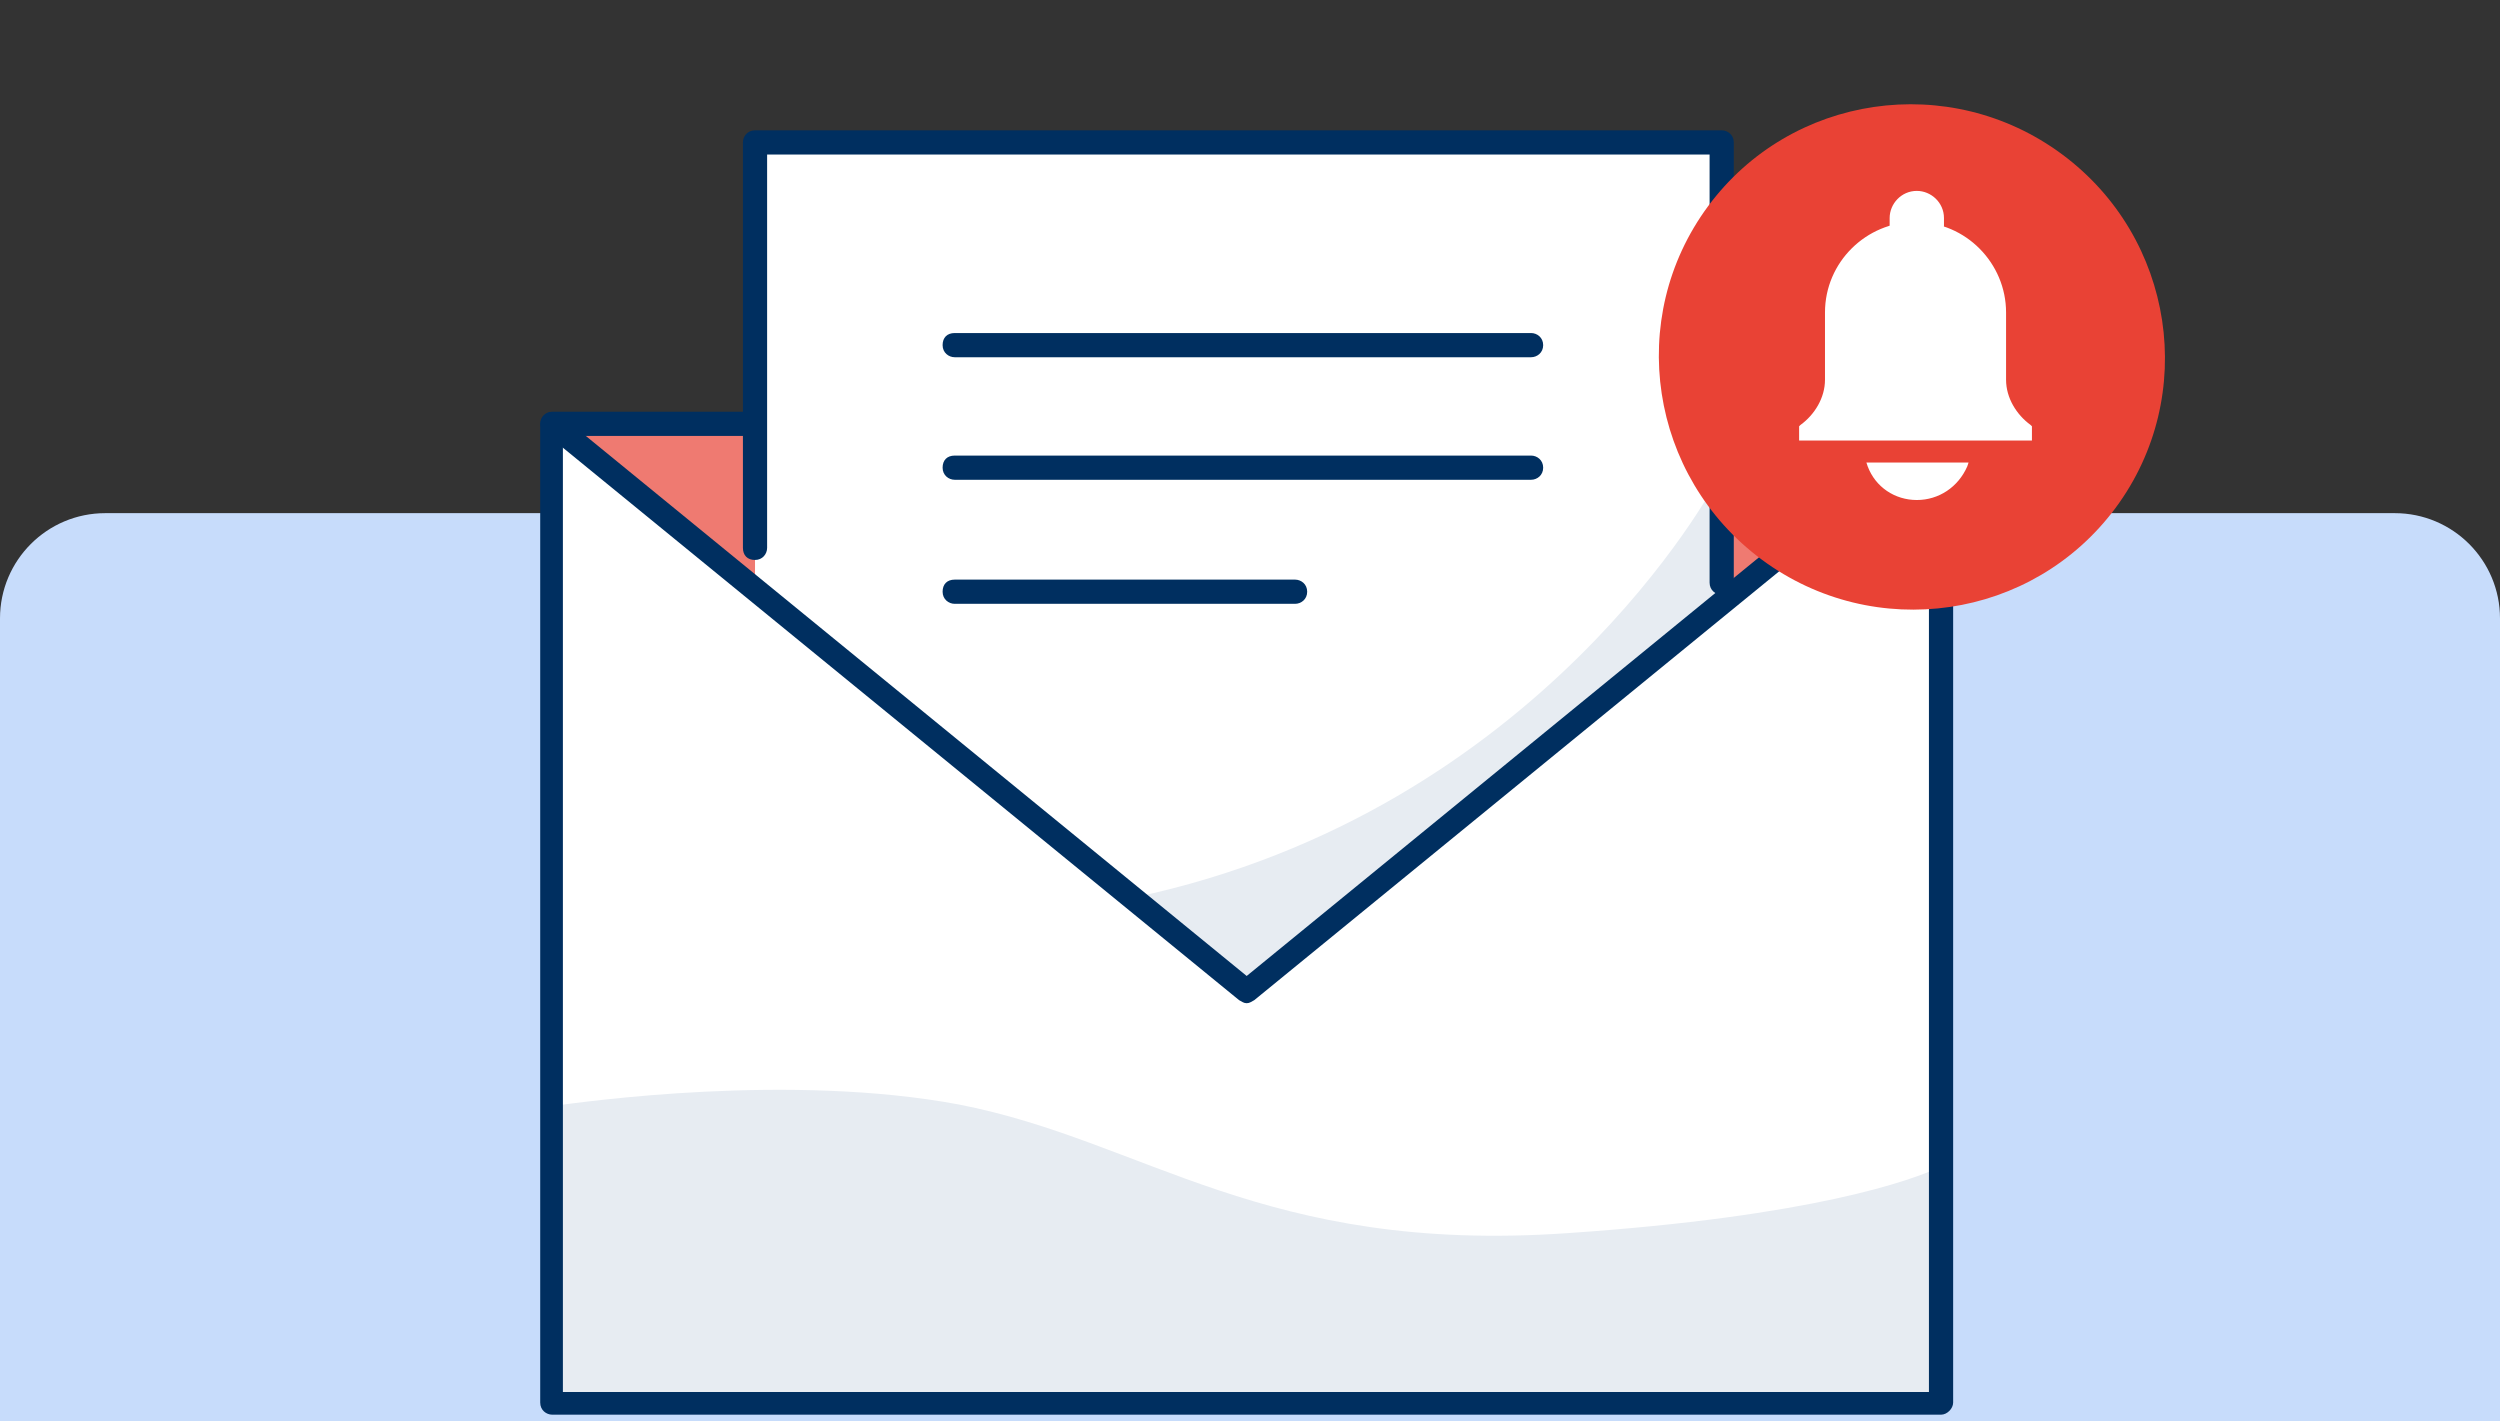 <svg width="190" height="108" viewBox="0 0 190 108" fill="none" xmlns="http://www.w3.org/2000/svg">
<rect x="0" y="0" width="190" height="108" fill="#333333" stroke="none"/>
<path d="M0 47C0 42.582 3.582 39 8 39H182C186.418 39 190 42.582 190 47V108H0V47Z" fill="#C7DCFB"/>
<path d="M147.52 32.209H41.977V106.596H147.52V32.209Z" fill="white"/>
<path opacity="0.7" d="M41.977 32.209L94.748 75.323L147.52 32.209H41.977Z" fill="#E94235"/>
<path d="M119.122 93.719C96.013 95.329 87.045 86.706 72.904 83.947C60.027 81.532 44.506 83.716 41.977 84.061V106.596H147.52V88.66C145.336 89.695 137.748 92.454 119.122 93.719Z" fill="#E7ECF2"/>
<path d="M147.519 107.516H41.975C41.516 107.516 41.056 107.171 41.056 106.596V32.209C41.056 31.75 41.401 31.29 41.975 31.29H124.525C124.985 31.29 125.445 31.635 125.445 32.209C125.445 32.784 125.1 33.129 124.525 33.129H42.78V105.791H146.599V33.129H128.549C128.089 33.129 127.629 32.784 127.629 32.209C127.629 31.635 127.974 31.29 128.549 31.29H147.519C147.979 31.29 148.439 31.635 148.439 32.209V106.596C148.439 107.056 147.979 107.516 147.519 107.516Z" fill="#002F60"/>
<path d="M57.381 44.626V10.94H130.848V45.661L94.747 75.324L57.381 44.626Z" fill="white"/>
<path d="M130.389 36.693C130.389 36.693 117.168 61.642 86.24 68.195L94.748 75.324L130.849 45.661L130.389 36.693Z" fill="#E7ECF2"/>
<path d="M94.748 76.243C94.518 76.243 94.403 76.129 94.173 76.013L41.401 32.899C41.056 32.554 40.941 32.094 41.286 31.634C41.631 31.29 42.091 31.175 42.551 31.52L94.748 74.174L146.945 31.52C147.29 31.175 147.865 31.29 148.21 31.634C148.555 31.979 148.44 32.554 148.095 32.899L95.323 76.013C95.093 76.129 94.978 76.243 94.748 76.243Z" fill="#002F60"/>
<path d="M130.848 45.201C130.389 45.201 129.929 44.856 129.929 44.281V11.745H58.301V41.637C58.301 42.097 57.956 42.557 57.382 42.557C56.807 42.557 56.462 42.212 56.462 41.637V10.825C56.462 10.365 56.807 9.905 57.382 9.905H130.848C131.308 9.905 131.768 10.25 131.768 10.825V44.166C131.653 44.741 131.308 45.201 130.848 45.201Z" fill="#002F60"/>
<path d="M116.362 27.15H72.558C72.098 27.15 71.638 26.805 71.638 26.231C71.638 25.656 71.983 25.311 72.558 25.311H116.362C116.821 25.311 117.281 25.656 117.281 26.231C117.281 26.805 116.821 27.15 116.362 27.15Z" fill="#002F60"/>
<path d="M116.362 36.463H72.558C72.098 36.463 71.638 36.118 71.638 35.544C71.638 34.969 71.983 34.624 72.558 34.624H116.362C116.821 34.624 117.281 34.969 117.281 35.544C117.281 36.118 116.821 36.463 116.362 36.463Z" fill="#002F60"/>
<path d="M98.426 45.891H72.558C72.098 45.891 71.638 45.546 71.638 44.971C71.638 44.396 71.983 44.051 72.558 44.051H98.426C98.886 44.051 99.346 44.396 99.346 44.971C99.346 45.546 98.886 45.891 98.426 45.891Z" fill="#002F60"/>
<path d="M160.787 38.596C167.088 30.089 165.264 18.059 156.714 11.725C148.163 5.392 136.123 7.154 129.822 15.661C123.521 24.169 125.345 36.199 133.896 42.532C142.447 48.866 154.486 47.104 160.787 38.596Z" fill="#E94235"/>
<path d="M154.33 32.496C153.15 31.71 152.364 30.334 152.364 28.86V23.748C152.364 20.111 149.415 17.064 145.68 17.064C141.944 17.064 138.995 20.013 138.995 23.748V28.86C138.897 30.334 138.111 31.71 137.029 32.496V33.185H154.33V32.496Z" fill="white"/>
<path d="M154.624 33.48H136.733V32.398L136.832 32.3C137.913 31.514 138.699 30.236 138.699 28.86V23.748C138.699 19.914 141.845 16.867 145.58 16.867C149.414 16.867 152.461 20.013 152.461 23.748V28.86C152.461 30.236 153.248 31.514 154.329 32.3L154.427 32.398V33.48H154.624ZM137.225 32.988H154.034V32.595C152.854 31.71 152.068 30.334 152.068 28.761V23.65C152.068 20.111 149.217 17.26 145.679 17.26C142.14 17.26 139.289 20.111 139.289 23.65V28.761C139.191 30.236 138.503 31.612 137.323 32.497V32.988H137.225Z" fill="white"/>
<path d="M144.203 17.162V16.474C144.203 15.688 144.793 14.999 145.678 14.999C146.464 14.999 147.152 15.589 147.152 16.474V17.064" fill="white"/>
<path d="M144.203 17.85C143.908 17.85 143.613 17.555 143.613 17.26V16.572C143.613 15.491 144.498 14.508 145.678 14.508C146.759 14.508 147.742 15.393 147.742 16.572V17.162C147.742 17.457 147.447 17.752 147.152 17.752C146.857 17.752 146.562 17.457 146.562 17.162V16.572C146.562 16.081 146.169 15.786 145.776 15.786C145.383 15.786 144.989 16.179 144.989 16.572V17.26C144.891 17.555 144.596 17.85 144.203 17.85Z" fill="white"/>
<path d="M142.142 35.347C142.731 36.723 144.009 37.805 145.68 37.805C147.253 37.805 148.629 36.822 149.219 35.347H142.142Z" fill="white"/>
<path d="M145.679 38.001C144.008 38.001 142.534 37.018 141.944 35.445L141.846 35.151H149.611L149.513 35.445C148.825 37.018 147.35 38.001 145.679 38.001ZM142.534 35.642C143.124 36.822 144.303 37.608 145.679 37.608C147.056 37.608 148.235 36.822 148.825 35.642H142.534Z" fill="white"/>
</svg>
